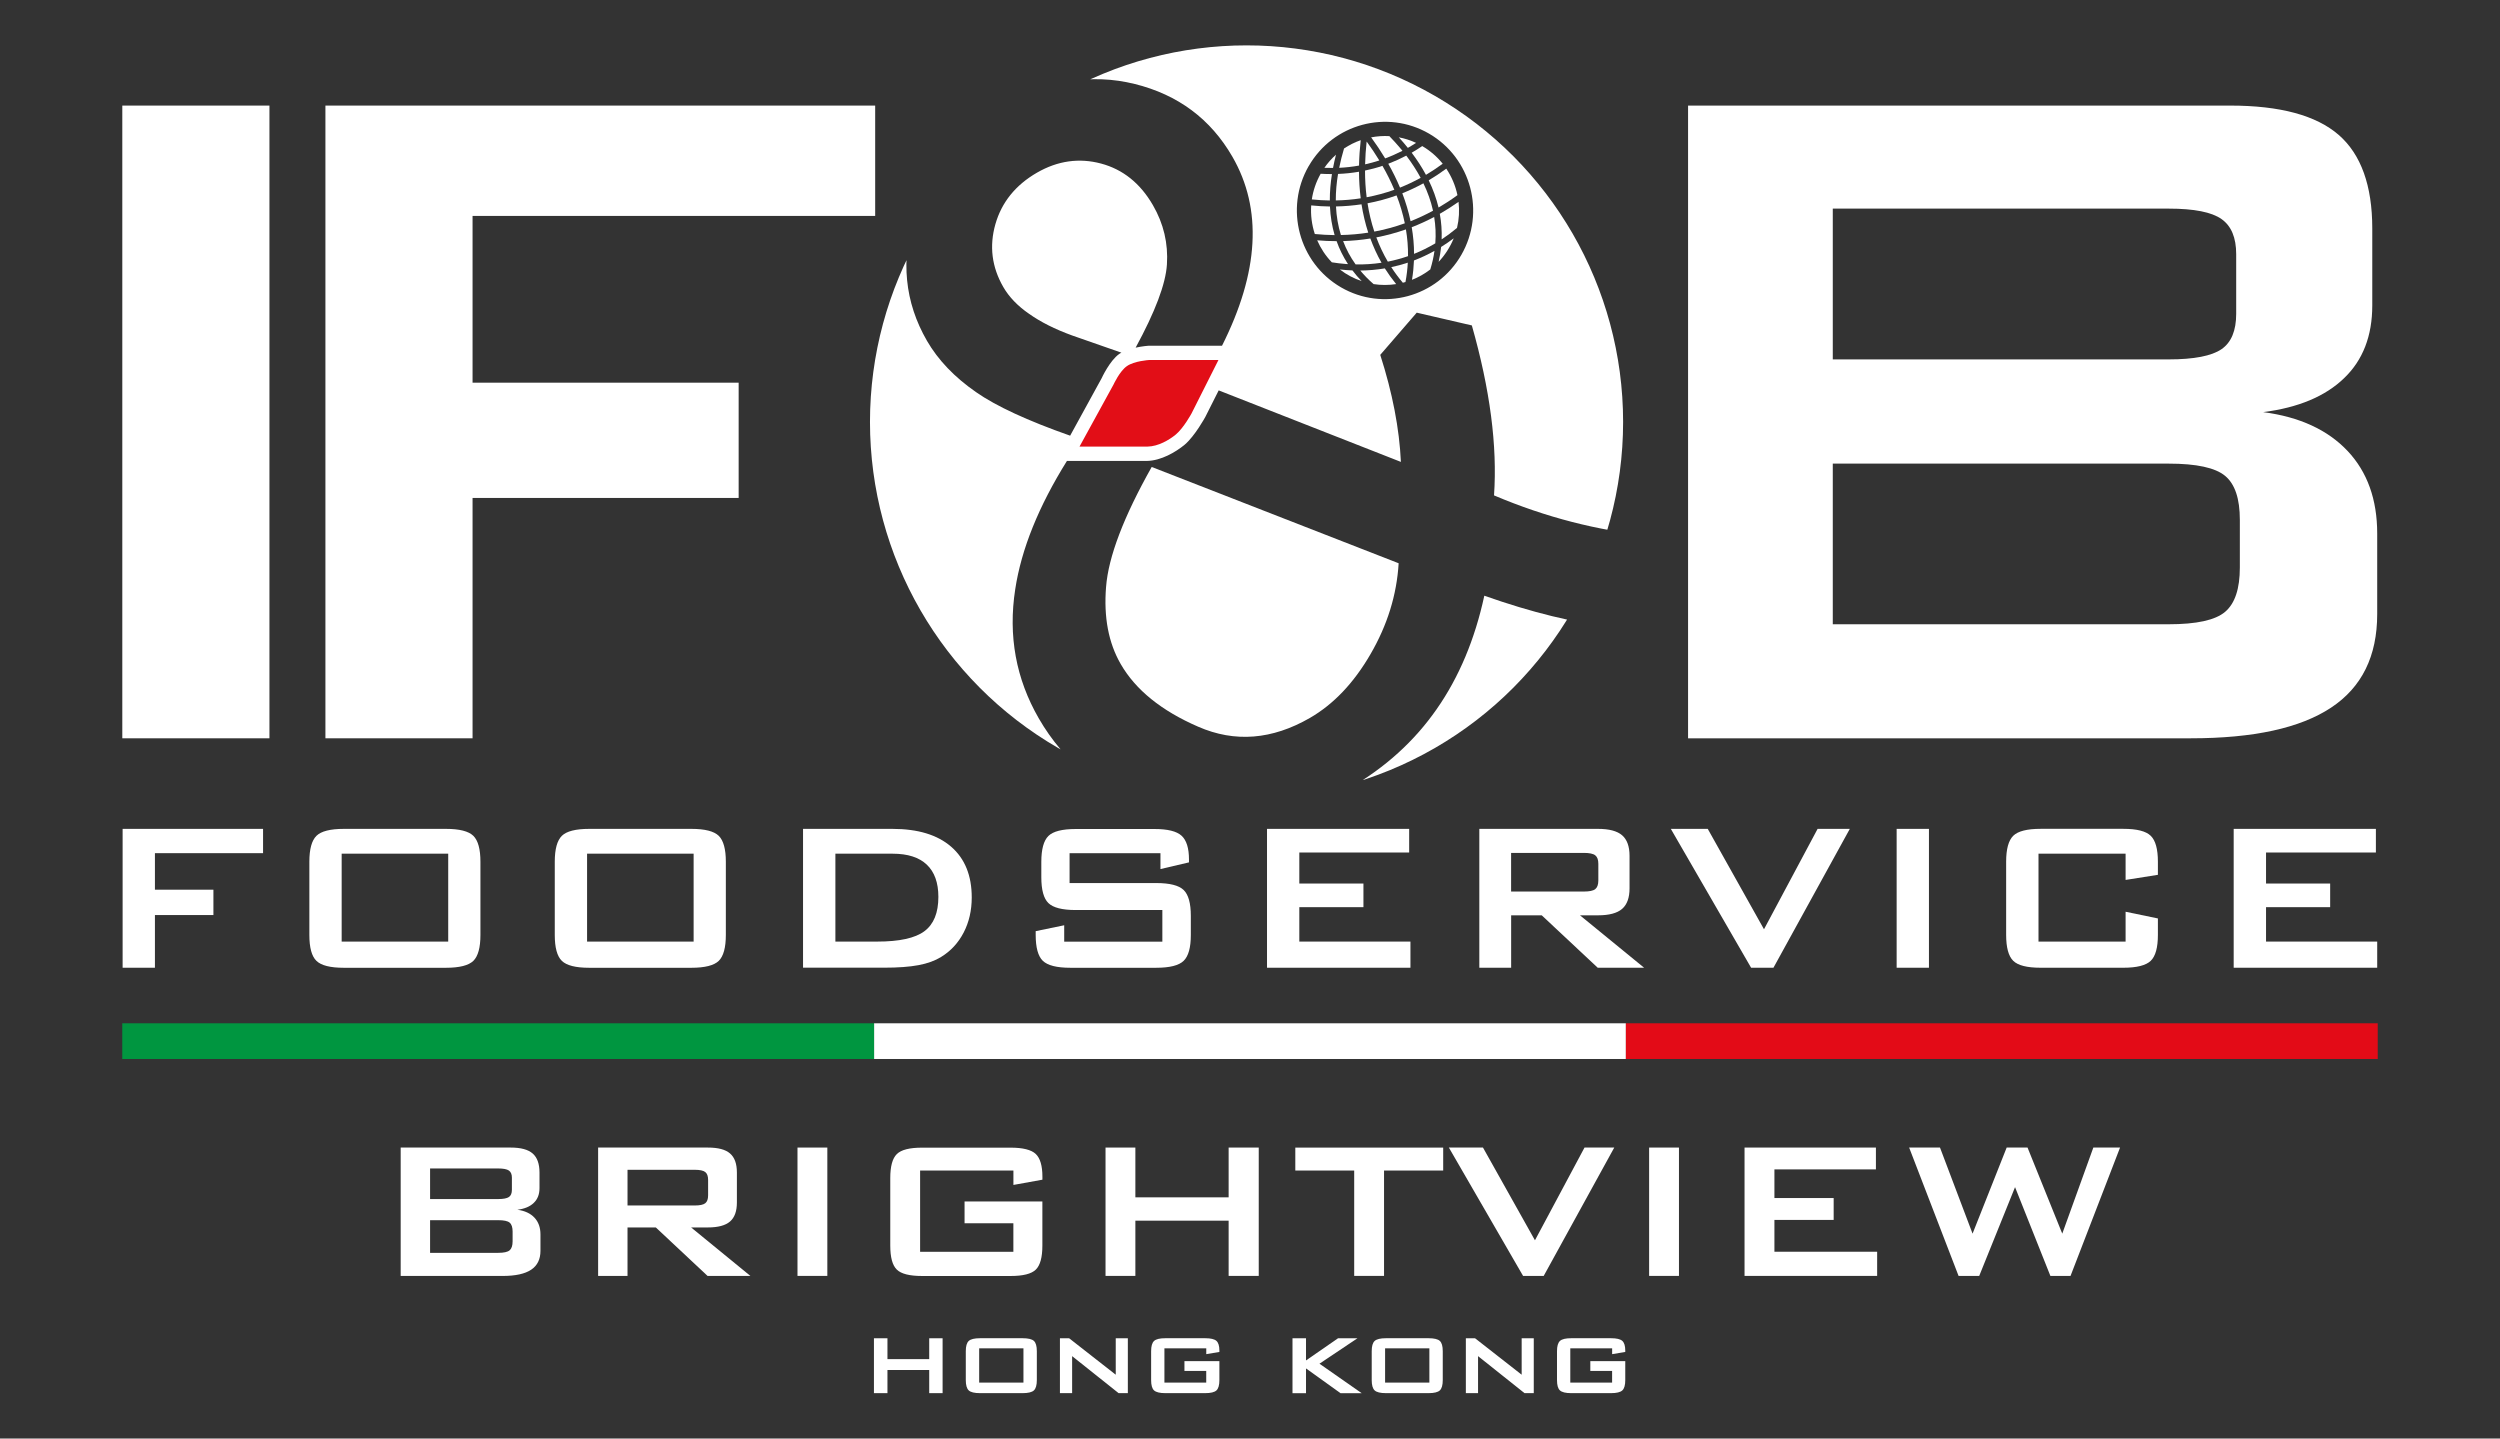<?xml version="1.0" encoding="UTF-8"?>
<svg id="Livello_1" data-name="Livello 1" xmlns="http://www.w3.org/2000/svg" xmlns:xlink="http://www.w3.org/1999/xlink" viewBox="0 0 568.03 326.85">
  <rect x="0" y="0" width="568.03" height="326.85" fill="#333333" stroke="none"/>
  <defs>
    <style>
      .cls-1, .cls-2, .cls-3 {
        stroke-width: 0px;
      }

      .cls-1, .cls-4, .cls-5, .cls-6 {
        fill: none;
      }

      .cls-2 {
        fill: #fff;
      }

      .cls-4 {
        stroke: #e30b17;
      }

      .cls-4, .cls-5, .cls-6 {
        stroke-miterlimit: 10;
        stroke-width: 8.11px;
      }

      .cls-7 {
        clip-path: url(#clippath);
      }

      .cls-3 {
        fill: #e20e17;
        fill-rule: evenodd;
      }

      .cls-5 {
        stroke: #009640;
      }

      .cls-6 {
        stroke: #fff;
      }
    </style>
    <clipPath id="clippath">
      <circle class="cls-1" cx="283.23" cy="95.87" r="85.56"/>
    </clipPath>
  </defs>
  <g>
    <path class="cls-2" d="m27.86,219.88v-31.55h31.91v5.52h-24.57v8.3h13.29v5.76h-13.29v11.97h-7.34Z"/>
    <path class="cls-2" d="m70.29,195.79c0-2.86.54-4.82,1.61-5.88,1.07-1.05,3.14-1.58,6.21-1.58h23.23c3.06,0,5.13.53,6.21,1.58,1.07,1.06,1.61,3.02,1.61,5.88v16.63c0,2.89-.54,4.85-1.61,5.9-1.08,1.04-3.15,1.57-6.21,1.57h-23.23c-3.06,0-5.13-.52-6.21-1.57-1.08-1.04-1.61-3.01-1.61-5.9v-16.63Zm7.34,18.15h24.21v-19.97h-24.21v19.97Z"/>
    <path class="cls-2" d="m126.05,195.79c0-2.86.54-4.82,1.61-5.88,1.07-1.05,3.14-1.58,6.21-1.58h23.23c3.06,0,5.13.53,6.21,1.58,1.07,1.06,1.61,3.02,1.61,5.88v16.63c0,2.89-.54,4.85-1.61,5.9-1.08,1.04-3.15,1.57-6.21,1.57h-23.23c-3.06,0-5.13-.52-6.21-1.57-1.08-1.04-1.61-3.01-1.61-5.9v-16.63Zm7.34,18.15h24.21v-19.97h-24.21v19.97Z"/>
    <path class="cls-2" d="m182.46,219.88v-31.55h20.3c5.79,0,10.24,1.35,13.36,4.06s4.67,6.55,4.67,11.52c0,2.95-.61,5.6-1.82,7.95-1.22,2.36-2.93,4.22-5.14,5.57-1.37.85-3.08,1.48-5.12,1.86-2.04.39-4.65.58-7.84.58h-18.42Zm7.34-5.94h9.49c5.06,0,8.64-.78,10.75-2.36,2.11-1.57,3.17-4.17,3.17-7.79,0-3.23-.88-5.67-2.63-7.33s-4.34-2.49-7.76-2.49h-13.01v19.97Z"/>
    <path class="cls-2" d="m263.68,193.86h-20.66v6.78h19.67c3.08,0,5.17.53,6.25,1.58,1.09,1.06,1.63,3.01,1.63,5.88v4.33c0,2.87-.54,4.83-1.63,5.88-1.08,1.06-3.17,1.58-6.25,1.58h-19.49c-3.09,0-5.17-.53-6.26-1.58-1.08-1.05-1.62-3.01-1.62-5.88v-.86l6.48-1.34v3.73h22.3v-7.19h-19.68c-3.06,0-5.13-.53-6.21-1.58s-1.61-3.01-1.61-5.88v-3.49c0-2.86.54-4.82,1.61-5.88,1.07-1.05,3.14-1.58,6.21-1.58h17.91c2.96,0,5.01.5,6.13,1.52s1.69,2.82,1.69,5.4v.66l-6.48,1.52v-3.58Z"/>
    <path class="cls-2" d="m287.88,219.88v-31.55h32.3v5.37h-24.96v7.05h14.57v5.37h-14.57v7.82h25.25v5.94h-32.6Z"/>
    <path class="cls-2" d="m336.12,219.88v-31.55h26.99c2.5,0,4.32.48,5.45,1.45,1.12.97,1.69,2.52,1.69,4.67v7.4c0,2.13-.56,3.68-1.69,4.66-1.12.97-2.94,1.46-5.45,1.46h-4.12l14.57,11.91h-10.54l-12.72-11.91h-6.95v11.91h-7.23Zm23.73-26.09h-16.51v8.78h16.51c1.28,0,2.15-.18,2.61-.55s.7-1.02.7-1.96v-3.79c0-.92-.23-1.56-.7-1.93s-1.34-.55-2.61-.55Z"/>
    <path class="cls-2" d="m397.87,219.88l-18.24-31.55h8.39l12.78,22.81,12.18-22.81h7.32l-17.35,31.55h-5.07Z"/>
    <path class="cls-2" d="m430.94,219.88v-31.55h7.34v31.55h-7.34Z"/>
    <path class="cls-2" d="m482.96,193.97h-19.79v19.97h19.79v-6.78l7.34,1.52v3.73c0,2.89-.54,4.85-1.63,5.9-1.08,1.04-3.15,1.57-6.19,1.57h-18.84c-3.07,0-5.14-.52-6.21-1.57s-1.61-3.01-1.61-5.9v-16.63c0-2.86.54-4.82,1.61-5.88,1.07-1.05,3.14-1.58,6.21-1.58h18.84c3.05,0,5.11.53,6.19,1.58,1.09,1.06,1.63,3.02,1.63,5.88v2.99l-7.34,1.16v-5.97Z"/>
    <path class="cls-2" d="m507.52,219.88v-31.55h32.31v5.37h-24.96v7.05h14.57v5.37h-14.57v7.82h25.26v5.94h-32.6Z"/>
  </g>
  <rect class="cls-2" x="27.79" y="23.99" width="33.43" height="143.76"/>
  <polygon class="cls-2" points="73.94 167.75 73.94 23.99 198.85 23.99 198.85 49.06 107.37 49.06 107.37 86.95 167.83 86.95 167.83 113.14 107.37 113.14 107.37 167.75 73.94 167.75"/>
  <path class="cls-2" d="m383.55,167.75V23.99h123.19c11.33,0,19.55,2.23,24.66,6.68,5.06,4.41,7.61,11.51,7.61,21.22v17.51c0,6.92-2.13,12.44-6.41,16.53-4.27,4.13-10.4,6.69-18.38,7.71,8.26,1.07,14.67,4.04,19.18,8.82,4.5,4.78,6.73,11.05,6.73,18.76v18.3c0,9.57-3.48,16.63-10.49,21.27-7.01,4.64-17.6,6.96-31.9,6.96h-114.18Zm109.17-62.41h-76.29v36.5h76.29c6.36,0,10.63-.93,12.86-2.83,2.23-1.9,3.34-5.24,3.34-10.07v-10.82c0-4.83-1.11-8.13-3.34-9.99-2.23-1.86-6.5-2.79-12.86-2.79m0-57.95h-76.29v34.27h76.29c5.8,0,9.8-.79,12.03-2.32,2.23-1.53,3.34-4.22,3.34-8.03v-13.56c0-3.76-1.11-6.41-3.34-7.98-2.23-1.58-6.23-2.37-12.03-2.37"/>
  <g class="cls-7">
    <g>
      <path class="cls-2" d="m320.76,51.63c.34,1.98.53,4,.53,6.05,1.65-.66,3.26-1.46,4.83-2.39.16-2.05.06-4.05-.26-6-1.66.89-3.37,1.67-5.11,2.34Z"/>
      <path class="cls-2" d="m326.86,59.51c1.43-1.51,2.65-3.4,3.44-5.36-.94.7-1.89,1.36-2.86,1.96-.12,1.12-.31,2.25-.57,3.4Z"/>
      <path class="cls-2" d="m320.82,63.58c1.48-.58,2.88-1.37,4.16-2.36.44-1.43.76-2.84.95-4.22-1.52.85-3.07,1.57-4.66,2.18-.06,1.45-.2,2.92-.45,4.4Z"/>
      <path class="cls-2" d="m326.85,47.16c1.46-.85,2.9-1.79,4.3-2.82-.45-2.14-1.31-4.19-2.54-6.02-1.31.96-2.64,1.85-3.99,2.65.97,2,1.73,4.07,2.24,6.19Z"/>
      <path class="cls-2" d="m323.99,39.73c1.29-.77,2.56-1.61,3.81-2.53-1.26-1.57-2.82-2.94-4.65-4.01-.79.54-1.59,1.04-2.4,1.51,1.21,1.6,2.31,3.28,3.25,5.04Z"/>
      <path class="cls-2" d="m327.56,54.39c1.19-.79,2.35-1.65,3.49-2.6.47-1.96.58-3.97.35-5.93-1.39.99-2.81,1.89-4.26,2.72.35,1.89.49,3.83.42,5.81Z"/>
      <path class="cls-2" d="m323.42,41.65c-1.57.86-3.17,1.61-4.8,2.27.79,2.07,1.43,4.18,1.88,6.34,1.73-.68,3.44-1.48,5.1-2.38-.47-2.14-1.21-4.22-2.18-6.22Z"/>
      <path class="cls-2" d="m312.72,53.95c.71,1.89,1.57,3.73,2.61,5.5,1.55-.31,3.08-.73,4.59-1.25.02-2.06-.14-4.08-.48-6.08-2.2.77-4.44,1.38-6.73,1.82Z"/>
      <path class="cls-2" d="m312.26,52.62c2.36-.44,4.67-1.07,6.93-1.88-.44-2.15-1.07-4.27-1.87-6.34-2.15.77-4.36,1.37-6.6,1.79.34,2.19.85,4.34,1.54,6.43Z"/>
      <path class="cls-2" d="m304.44,61.24c1.47,1.14,3.21,2.06,4.95,2.64-.77-.79-1.47-1.6-2.1-2.44-.95-.03-1.9-.11-2.85-.21Z"/>
      <path class="cls-2" d="m308.01,60.08c1.97.04,3.95-.09,5.89-.38-1.01-1.77-1.85-3.62-2.54-5.51-2.05.33-4.11.52-6.19.59.7,1.85,1.64,3.63,2.85,5.31Z"/>
      <path class="cls-2" d="m309.07,61.47c.89,1.07,1.89,2.1,3.02,3.08,1.71.27,3.44.26,5.13,0-.94-1.16-1.8-2.35-2.57-3.57-1.83.31-3.71.47-5.58.49Z"/>
      <path class="cls-2" d="m318.75,64.24c.2-.05.39-.1.59-.16.28-1.48.45-2.95.53-4.4-1.24.41-2.49.75-3.76,1.02.79,1.22,1.67,2.41,2.64,3.55Z"/>
      <path class="cls-2" d="m321.74,32.46c-1.27-.59-2.59-1.01-3.92-1.26.72.78,1.4,1.57,2.06,2.4.63-.36,1.25-.73,1.86-1.13Z"/>
      <path class="cls-2" d="m319.52,35.36c-1.33.7-2.7,1.32-4.09,1.85,1,1.75,1.89,3.57,2.67,5.42,1.59-.64,3.16-1.38,4.69-2.22-.95-1.76-2.05-3.44-3.27-5.05Z"/>
      <path class="cls-2" d="m303.56,35.14c-.98.87-1.87,1.87-2.65,2.99.66.03,1.32.04,1.97.03.19-1.02.42-2.02.68-3.03Z"/>
      <path class="cls-2" d="m302.63,39.55c-.86,0-1.71-.02-2.56-.07-1.05,1.86-1.71,3.83-2.01,5.83,1.36.14,2.72.22,4.09.24-.01-1.99.17-4,.48-5.99Z"/>
      <path class="cls-2" d="m318.65,34.26c-.18-.22-.36-.44-.55-.66-.77-.91-1.57-1.8-2.42-2.67-1.39-.08-2.78.02-4.14.28,1.13,1.54,2.2,3.14,3.19,4.78,1.34-.49,2.64-1.08,3.93-1.73Z"/>
      <path class="cls-2" d="m302.19,46.92c-1.43-.02-2.82-.1-4.27-.25-.15,2.21.14,4.42.82,6.5,1.52.15,3,.23,4.5.25-.61-2.09-.95-4.27-1.06-6.49Z"/>
      <path class="cls-2" d="m337.25,135.37c-2.14,9.91-5.76,18.52-10.83,25.77-5.07,7.27-11.65,13.24-19.76,17.92-14.91,8.61-29.64,10.42-44.17,5.44-11.82-4.11-20.65-11.18-26.47-21.28-5.18-8.99-6.98-18.75-5.35-29.32,1.39-9.16,5.34-18.88,11.75-29.17h18.17c3.23-.06,6.53-2,8.56-3.67,2.35-1.98,4.71-6.32,4.71-6.32l3.04-6.04,41.4,16.25c-.35-7.57-1.91-15.66-4.69-24.32l8.29-9.59,12.52,2.9c4.13,14.51,5.82,27.37,5.04,38.62,11.77,4.99,23.64,8.03,35.55,9.19,2.32-8.24,3.59-16.92,3.59-25.9,0-52.67-42.7-95.37-95.37-95.37s-95.37,42.7-95.37,95.37,42.7,95.37,95.37,95.37c35.73,0,66.85-19.66,83.19-48.75-8.67-.92-18.38-3.31-29.18-7.12Zm-39.9-97.62c5.53-9.63,17.79-12.93,27.36-7.38,9.57,5.56,12.86,17.9,7.33,27.53-5.52,9.62-17.8,12.93-27.36,7.38-9.57-5.56-12.86-17.9-7.34-27.53Zm-86.74,39.67c-5.05-8.74-6.01-18.31-2.85-28.72,3.11-10.43,9.9-18.64,20.34-24.66,9.93-5.73,19.86-7.4,29.72-4.96,9.86,2.44,17.26,7.98,22.19,16.52,6.86,11.88,6.07,26.21-2.35,42.95h-16.65s-1.38.09-2.98.44c4.44-8.16,6.82-14.44,7.11-18.89.31-4.79-.75-9.28-3.18-13.48-2.88-4.98-6.81-8.13-11.79-9.46-4.97-1.33-9.86-.64-14.57,2.08-4.84,2.8-8.01,6.71-9.43,11.68-1.42,4.98-.83,9.75,1.79,14.29,1.29,2.24,3.26,4.31,5.87,6.1,2.6,1.84,5.86,3.49,9.8,4.92l11.17,3.9c-.16.09-.34.17-.48.28-2.19,1.52-4.02,5.54-4.02,5.54l-7.15,13.04c-9.67-3.4-16.82-6.71-21.36-9.88-4.91-3.4-8.64-7.3-11.17-11.67Z"/>
      <path class="cls-2" d="m251.31,133.37c-.55,6.87.55,12.7,3.33,17.51,3.38,5.86,9.24,10.61,17.61,14.24,8.34,3.64,16.8,2.95,25.38-2,5.35-3.09,9.97-7.93,13.77-14.5,3.83-6.59,5.96-13.47,6.39-20.64l-56.11-21.88c-6.38,11.33-9.85,20.43-10.37,27.28Z"/>
      <path class="cls-2" d="m305.81,59.98c.15.02.31.02.47.03-1.09-1.67-1.95-3.41-2.59-5.22-1.47,0-2.93-.06-4.41-.19.8,1.83,1.91,3.53,3.33,5,1.07.17,2.14.3,3.2.38Z"/>
      <path class="cls-2" d="m316.81,43.12c-.78-1.86-1.69-3.69-2.7-5.44-1.29.44-2.62.79-3.96,1.07,0,2.03.12,4.07.37,6.07,2.14-.4,4.23-.97,6.28-1.7Z"/>
      <path class="cls-2" d="m310.52,32.16c-.19,1.74-.31,3.44-.35,5.18,1.09-.24,2.17-.54,3.23-.88-.9-1.48-1.84-2.89-2.88-4.3Z"/>
      <path class="cls-2" d="m309.17,31.85c-1.33.46-2.6,1.1-3.79,1.89-.44,1.48-.8,2.91-1.1,4.39,1.51-.07,3.02-.24,4.51-.51.03-1.92.17-3.86.38-5.76Z"/>
      <path class="cls-2" d="m309.17,45.06c-.25-2-.38-4.02-.39-6.04-1.58.27-3.14.44-4.76.5-.33,2-.52,4-.51,6.02,1.9-.03,3.78-.19,5.65-.48Z"/>
      <path class="cls-2" d="m304.68,53.4c2.08-.04,4.15-.22,6.2-.54-.68-2.1-1.18-4.25-1.53-6.44-1.91.29-3.86.45-5.8.49.11,2.23.47,4.4,1.12,6.49Z"/>
    </g>
    <path class="cls-3" d="m276.85,81.8h-15.78s-3.36.21-5.03,1.39c-1.64,1.14-3.02,4.16-3.02,4.16l-7.74,14.12h15.47c2.42-.04,4.9-1.5,6.43-2.76,1.77-1.49,3.54-4.75,3.54-4.75l6.13-12.17Z"/>
  </g>
  <line class="cls-6" x1="198.6" y1="236.56" x2="369.42" y2="236.56"/>
  <line class="cls-4" x1="369.42" y1="236.56" x2="540.25" y2="236.56"/>
  <g>
    <path class="cls-2" d="m198.57,316.54v-12.47h3.07v4.74h9.49v-4.74h3.04v12.47h-3.04v-5.26h-9.49v5.26h-3.07Z"/>
    <path class="cls-2" d="m219.44,307c0-1.13.22-1.9.67-2.32.44-.41,1.3-.62,2.58-.62h9.65c1.28,0,2.15.21,2.58.62.44.41.66,1.18.66,2.32v6.58c0,1.14-.22,1.92-.67,2.34-.44.41-1.3.62-2.57.62h-9.65c-1.28,0-2.14-.21-2.58-.62-.44-.41-.67-1.19-.67-2.34v-6.58Zm3.04,7.15h10.06v-7.79h-10.06v7.79Z"/>
    <path class="cls-2" d="m240.83,316.54v-12.47h2.09l10.59,8.28v-8.28h2.75v12.47h-2.1l-10.56-8.41v8.41h-2.77Z"/>
    <path class="cls-2" d="m274.07,306.35h-9.5v7.79h9.5v-2.65h-4.95v-2.22h7.94v4.31c0,1.14-.22,1.92-.67,2.34-.45.41-1.3.62-2.57.62h-9.03c-1.27,0-2.12-.21-2.57-.62s-.67-1.19-.67-2.34v-6.58c0-1.13.22-1.9.67-2.32s1.3-.62,2.57-.62h9.03c1.26,0,2.11.2,2.56.6.45.4.68,1.13.68,2.19v.33l-2.98.5v-1.34Z"/>
    <path class="cls-2" d="m293.67,316.54v-12.47h3.07v5.04l7.28-5.04h4.41l-8.63,5.78,9.59,6.7h-4.81l-7.84-5.63v5.63h-3.07Z"/>
    <path class="cls-2" d="m311.67,307c0-1.13.22-1.9.67-2.32.44-.41,1.3-.62,2.58-.62h9.65c1.28,0,2.15.21,2.58.62.44.41.66,1.18.66,2.32v6.58c0,1.14-.22,1.92-.67,2.34-.44.41-1.3.62-2.57.62h-9.65c-1.28,0-2.14-.21-2.58-.62-.44-.41-.67-1.19-.67-2.34v-6.58Zm3.04,7.15h10.06v-7.79h-10.06v7.79Z"/>
    <path class="cls-2" d="m333.06,316.54v-12.47h2.09l10.59,8.28v-8.28h2.75v12.47h-2.1l-10.56-8.41v8.41h-2.77Z"/>
    <path class="cls-2" d="m366.29,306.35h-9.5v7.79h9.5v-2.65h-4.95v-2.22h7.94v4.31c0,1.14-.22,1.92-.67,2.34-.45.41-1.3.62-2.57.62h-9.03c-1.27,0-2.12-.21-2.57-.62s-.67-1.19-.67-2.34v-6.58c0-1.13.22-1.9.67-2.32s1.3-.62,2.57-.62h9.03c1.26,0,2.11.2,2.56.6.45.4.68,1.13.68,2.19v.33l-2.98.5v-1.34Z"/>
  </g>
  <g>
    <path class="cls-2" d="m91.04,289.9v-29.16h25c2.3,0,3.96.45,4.99,1.35,1.03.9,1.55,2.34,1.55,4.31v3.56c0,1.4-.43,2.52-1.3,3.35-.86.84-2.11,1.36-3.73,1.56,1.67.22,2.97.82,3.88,1.79.91.97,1.37,2.24,1.37,3.81v3.73c0,1.93-.71,3.36-2.12,4.3s-3.57,1.41-6.45,1.41h-23.18Zm22.15-24.41h-15.47v6.95h15.47c1.18,0,1.99-.16,2.45-.47.45-.31.67-.86.67-1.63v-2.76c0-.75-.22-1.29-.67-1.61-.45-.32-1.27-.48-2.45-.48Zm0,11.75h-15.47v7.42h15.47c1.29,0,2.16-.19,2.61-.58.45-.39.67-1.07.67-2.04v-2.21c0-.97-.22-1.65-.67-2.03-.45-.38-1.32-.56-2.61-.56Z"/>
    <path class="cls-2" d="m135.9,289.9v-29.16h24.94c2.32,0,4,.44,5.03,1.34,1.04.89,1.56,2.33,1.56,4.32v6.84c0,1.97-.52,3.4-1.56,4.3-1.04.9-2.72,1.35-5.03,1.35h-3.81l13.46,11.01h-9.73l-11.75-11.01h-6.43v11.01h-6.68Zm21.93-24.11h-15.25v8.11h15.25c1.18,0,1.98-.17,2.41-.51.44-.34.65-.94.65-1.81v-3.5c0-.85-.22-1.44-.65-1.78-.43-.34-1.23-.51-2.41-.51Z"/>
    <path class="cls-2" d="m181.2,289.9v-29.16h6.78v29.16h-6.78Z"/>
    <path class="cls-2" d="m230.25,265.96h-21.19v18.46h21.19v-6.48h-11.09v-4.96h17.68v10.04c0,2.67-.5,4.48-1.49,5.45-.99.97-2.9,1.45-5.73,1.45h-20.11c-2.84,0-4.75-.48-5.74-1.45-1-.97-1.49-2.78-1.49-5.45v-15.37c0-2.65.5-4.46,1.49-5.43.99-.98,2.9-1.46,5.74-1.46h20.11c2.79,0,4.7.48,5.71,1.43,1.01.96,1.52,2.69,1.52,5.19v.66l-6.59,1.19v-3.25Z"/>
    <path class="cls-2" d="m251.19,289.9v-29.16h6.78v11.31h21.19v-11.31h6.84v29.16h-6.84v-12.55h-21.19v12.55h-6.78Z"/>
    <path class="cls-2" d="m314.47,265.96v23.94h-6.78v-23.94h-13.38v-5.21h33.6v5.21h-13.44Z"/>
    <path class="cls-2" d="m346.06,289.9l-16.86-29.16h7.75l11.81,21.07,11.26-21.07h6.76l-16.03,29.16h-4.69Z"/>
    <path class="cls-2" d="m374.7,289.9v-29.16h6.78v29.16h-6.78Z"/>
    <path class="cls-2" d="m396.38,289.9v-29.16h29.85v4.96h-23.06v6.51h13.46v4.97h-13.46v7.23h23.34v5.49h-30.13Z"/>
    <path class="cls-2" d="m445.01,289.9l-11.23-29.16h7.01l7.4,19.56,7.75-19.56h4.74l7.89,19.56,7.06-19.56h6.07l-11.25,29.16h-4.58l-8.03-20.17-8.14,20.17h-4.69Z"/>
  </g>
  <line class="cls-5" x1="27.78" y1="236.56" x2="198.6" y2="236.56"/>
</svg>